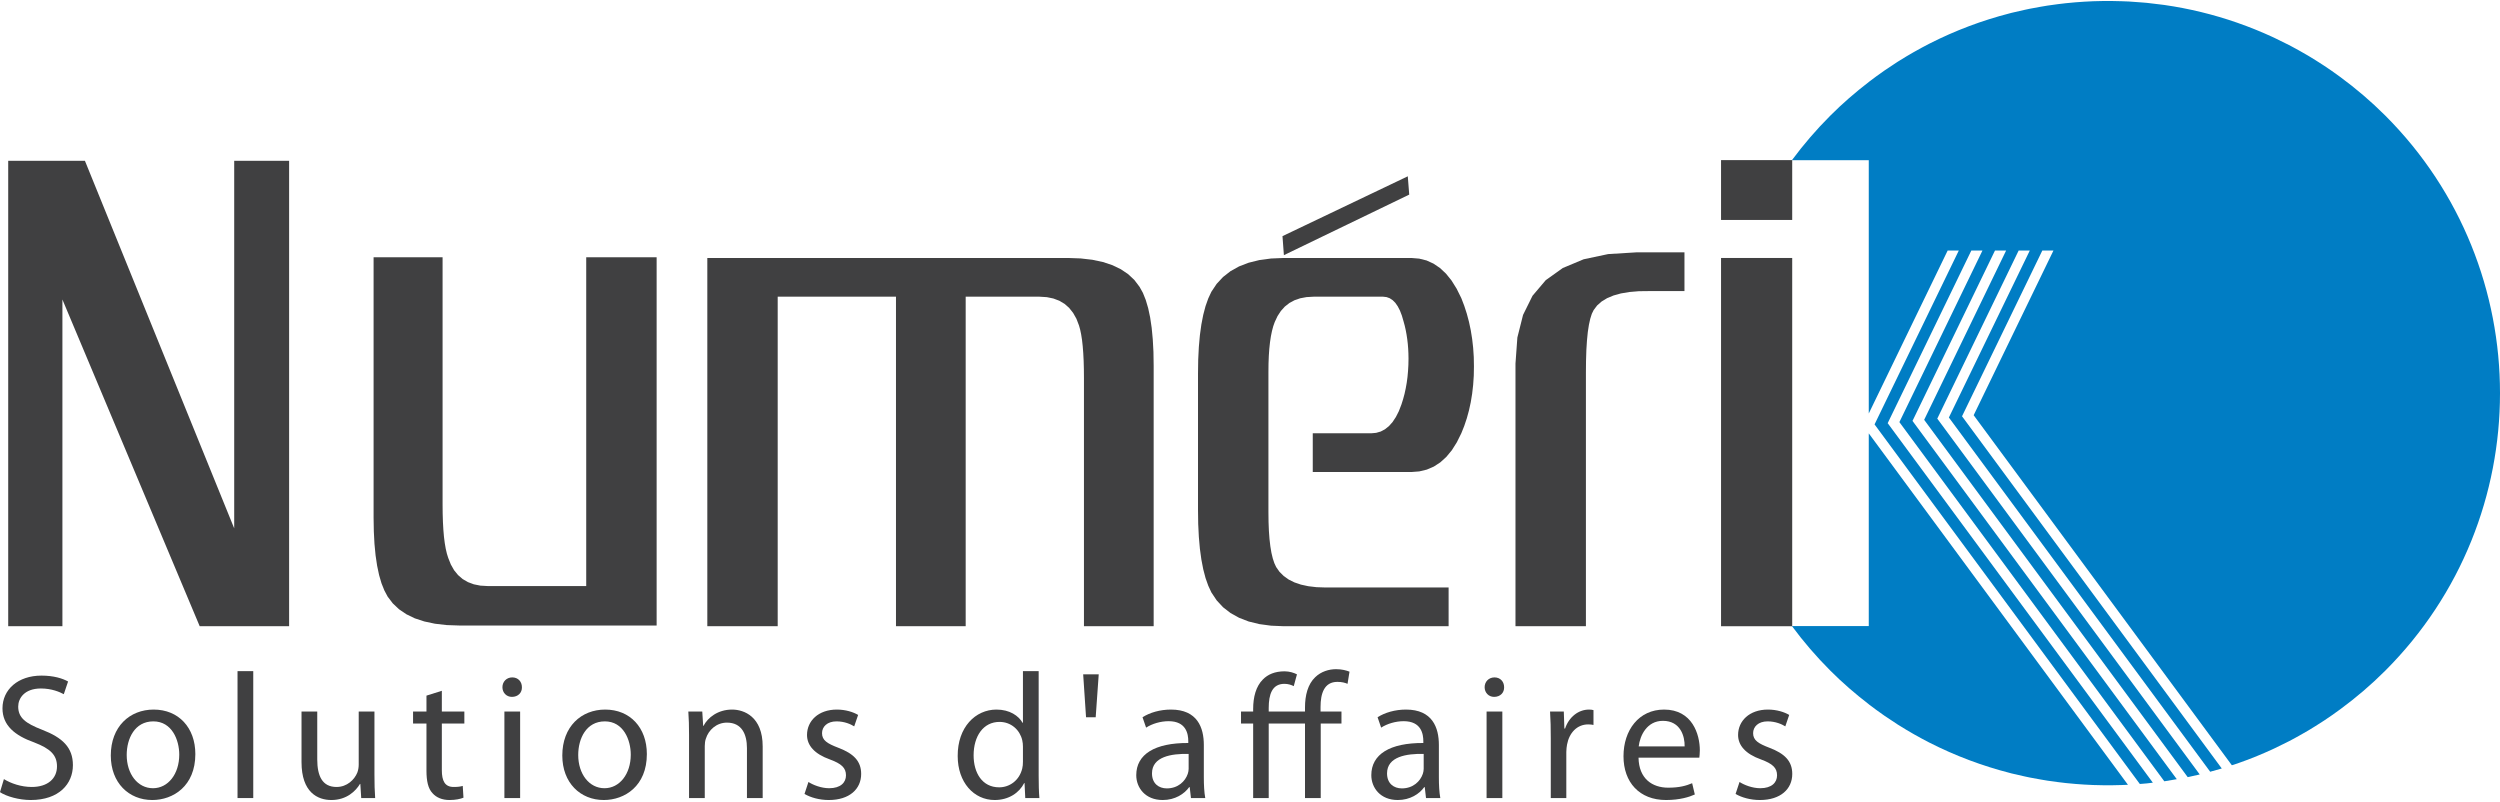 <svg width="449" height="144" xmlns="http://www.w3.org/2000/svg" xmlns:xlink="http://www.w3.org/1999/xlink" xml:space="preserve" overflow="hidden"><defs><clipPath id="clip0"><rect x="740" y="493" width="449" height="144"/></clipPath></defs><g clip-path="url(#clip0)" transform="translate(-740 -493)"><path d="M740.702 632.927C741.954 633.697 743.784 634.34 745.71 634.34 748.568 634.34 750.236 632.83 750.236 630.648 750.236 628.626 749.081 627.469 746.16 626.346 742.628 625.094 740.446 623.264 740.446 620.214 740.446 616.844 743.238 614.339 747.444 614.339 749.658 614.339 751.264 614.853 752.227 615.399L751.457 617.678C750.75 617.292 749.306 616.651 747.348 616.651 744.394 616.651 743.27 618.416 743.27 619.893 743.27 621.915 744.588 622.911 747.571 624.066 751.232 625.479 753.094 627.244 753.094 630.423 753.094 633.761 750.622 636.683 745.517 636.683 743.431 636.683 741.151 636.041 739.995 635.27L740.702 632.927Z" fill="#404041" fill-rule="evenodd"/><path d="M762.756 628.594C762.756 631.997 764.715 634.565 767.476 634.565 770.173 634.565 772.195 632.029 772.195 628.53 772.195 625.897 770.879 622.558 767.54 622.558 764.2 622.558 762.756 625.64 762.756 628.594M775.084 628.433C775.084 634.179 771.102 636.683 767.347 636.683 763.142 636.683 759.899 633.601 759.899 628.69 759.899 623.489 763.302 620.439 767.604 620.439 772.067 620.439 775.084 623.682 775.084 628.433" fill="#404041" fill-rule="evenodd"/><path d="M782.66 636.33 785.485 636.33 785.485 613.537 782.66 613.537Z" fill="#404041" fill-rule="evenodd"/><path d="M807.251 632.092C807.251 633.697 807.283 635.11 807.379 636.33L804.875 636.33 804.715 633.794 804.651 633.794C803.913 635.045 802.274 636.683 799.514 636.683 797.075 636.683 794.153 635.335 794.153 629.877L794.153 620.792 796.978 620.792 796.978 629.395C796.978 632.348 797.876 634.34 800.445 634.34 802.338 634.34 803.655 633.023 804.169 631.771 804.33 631.355 804.425 630.841 804.425 630.326L804.425 620.792 807.251 620.792 807.251 632.092Z" fill="#404041" fill-rule="evenodd"/><path d="M819.354 617.067 819.354 620.792 823.398 620.792 823.398 622.943 819.354 622.943 819.354 631.322C819.354 633.248 819.899 634.339 821.473 634.339 822.242 634.339 822.692 634.275 823.109 634.148L823.239 636.265C822.692 636.49 821.826 636.683 820.734 636.683 819.417 636.683 818.357 636.234 817.685 635.463 816.881 634.629 816.593 633.248 816.593 631.418L816.593 622.943 814.185 622.943 814.185 620.792 816.593 620.792 816.593 617.935 819.354 617.067Z" fill="#404041" fill-rule="evenodd"/><path d="M830.59 636.33 833.415 636.33 833.415 620.792 830.59 620.792 830.59 636.33ZM833.736 616.426C833.769 617.39 833.062 618.16 831.938 618.16 830.943 618.16 830.236 617.39 830.236 616.426 830.236 615.432 830.975 614.661 832.001 614.661 833.062 614.661 833.736 615.432 833.736 616.426Z" fill="#404041" fill-rule="evenodd"/><path d="M843.848 628.594C843.848 631.997 845.806 634.565 848.567 634.565 851.264 634.565 853.286 632.029 853.286 628.53 853.286 625.897 851.969 622.558 848.631 622.558 845.292 622.558 843.848 625.64 843.848 628.594M856.175 628.433C856.175 634.179 852.195 636.683 848.439 636.683 844.233 636.683 840.99 633.601 840.99 628.69 840.99 623.489 844.393 620.439 848.695 620.439 853.158 620.439 856.175 623.682 856.175 628.433" fill="#404041" fill-rule="evenodd"/><path d="M863.752 624.998C863.752 623.392 863.719 622.076 863.623 620.792L866.128 620.792 866.288 623.36 866.353 623.36C867.122 621.883 868.921 620.439 871.488 620.439 873.639 620.439 876.977 621.723 876.977 627.053L876.977 636.33 874.152 636.33 874.152 627.373C874.152 624.869 873.223 622.783 870.557 622.783 868.695 622.783 867.251 624.099 866.771 625.672 866.641 626.025 866.576 626.507 866.576 626.988L866.576 636.33 863.752 636.33 863.752 624.998Z" fill="#404041" fill-rule="evenodd"/><path d="M885.196 633.441C886.031 633.986 887.508 634.564 888.92 634.564 890.975 634.564 891.938 633.537 891.938 632.253 891.938 630.904 891.134 630.166 889.048 629.395 886.256 628.4 884.94 626.859 884.94 624.998 884.94 622.493 886.962 620.439 890.3 620.439 891.874 620.439 893.254 620.888 894.12 621.402L893.414 623.457C892.804 623.071 891.681 622.558 890.236 622.558 888.566 622.558 887.637 623.521 887.637 624.675 887.637 625.961 888.566 626.539 890.59 627.309 893.286 628.336 894.666 629.684 894.666 631.996 894.666 634.725 892.547 636.683 888.856 636.683 887.154 636.683 885.581 636.234 884.489 635.591L885.196 633.441Z" fill="#404041" fill-rule="evenodd"/><path d="M923.72 627.117C923.72 626.763 923.688 626.282 923.592 625.929 923.174 624.131 921.633 622.654 919.514 622.654 916.593 622.654 914.86 625.222 914.86 628.658 914.86 631.804 916.4 634.404 919.45 634.404 921.344 634.404 923.077 633.152 923.592 631.033 923.688 630.649 923.72 630.263 923.72 629.813L923.72 627.117ZM926.544 613.537 926.544 632.317C926.544 633.698 926.576 635.271 926.673 636.33L924.137 636.33 924.009 633.634 923.945 633.634C923.077 635.367 921.183 636.683 918.647 636.683 914.891 636.683 912.002 633.505 912.002 628.786 911.97 623.617 915.18 620.439 918.968 620.439 921.344 620.439 922.949 621.563 923.655 622.815L923.72 622.815 923.72 613.537 926.544 613.537Z" fill="#404041" fill-rule="evenodd"/><path d="M937.331 614.115 936.786 621.82 935.053 621.82 934.539 614.115Z" fill="#404041" fill-rule="evenodd"/><path d="M953.48 628.401C950.396 628.336 946.898 628.881 946.898 631.9 946.898 633.729 948.118 634.596 949.562 634.596 951.585 634.596 952.868 633.313 953.318 631.997 953.415 631.707 953.48 631.387 953.48 631.097L953.48 628.401ZM956.208 632.606C956.208 633.955 956.271 635.271 956.464 636.33L953.896 636.33 953.671 634.371 953.574 634.371C952.708 635.592 951.04 636.683 948.824 636.683 945.678 636.683 944.072 634.468 944.072 632.221 944.072 628.465 947.411 626.411 953.415 626.443L953.415 626.121C953.415 624.837 953.062 622.526 949.883 622.526 948.439 622.526 946.93 622.976 945.839 623.682L945.197 621.819C946.48 620.985 948.342 620.439 950.301 620.439 955.053 620.439 956.208 623.682 956.208 626.795L956.208 632.606Z" fill="#404041" fill-rule="evenodd"/><path d="M974.378 636.33 974.378 622.943 967.861 622.943 967.861 636.33 965.067 636.33 965.067 622.943 962.886 622.943 962.886 620.792 965.067 620.792 965.067 620.342C965.067 618.16 965.582 616.266 966.801 615.045 967.701 614.115 968.985 613.569 970.718 613.569 971.617 613.569 972.452 613.858 972.934 614.115L972.356 616.233C971.939 616.009 971.328 615.816 970.686 615.816 968.472 615.816 967.861 617.71 967.861 620.15L967.861 620.792 974.378 620.792 974.378 620.054C974.378 617.87 974.892 615.88 976.208 614.629 977.267 613.601 978.68 613.184 979.964 613.184 980.991 613.184 981.825 613.409 982.372 613.633L982.018 615.816C981.57 615.624 981.023 615.464 980.189 615.464 977.814 615.464 977.17 617.582 977.17 619.957L977.17 620.792 980.928 620.792 980.928 622.943 977.203 622.943 977.203 636.33 974.378 636.33Z" fill="#404041" fill-rule="evenodd"/><path d="M995.694 628.401C992.611 628.336 989.113 628.881 989.113 631.9 989.113 633.729 990.333 634.596 991.777 634.596 993.799 634.596 995.083 633.313 995.533 631.997 995.63 631.707 995.694 631.387 995.694 631.097L995.694 628.401ZM998.423 632.606C998.423 633.955 998.486 635.271 998.679 636.33L996.111 636.33 995.886 634.371 995.79 634.371C994.923 635.592 993.255 636.683 991.039 636.683 987.893 636.683 986.288 634.468 986.288 632.221 986.288 628.465 989.627 626.411 995.63 626.443L995.63 626.121C995.63 624.837 995.277 622.526 992.098 622.526 990.653 622.526 989.145 622.976 988.054 623.682L987.412 621.819C988.695 620.985 990.557 620.439 992.516 620.439 997.267 620.439 998.423 623.682 998.423 626.795L998.423 632.606Z" fill="#404041" fill-rule="evenodd"/><path d="M1006.99 636.33 1009.82 636.33 1009.82 620.792 1006.99 620.792 1006.99 636.33ZM1010.14 616.426C1010.17 617.39 1009.47 618.16 1008.34 618.16 1007.35 618.16 1006.64 617.39 1006.64 616.426 1006.64 615.432 1007.38 614.661 1008.41 614.661 1009.47 614.661 1010.14 615.432 1010.14 616.426Z" fill="#404041" fill-rule="evenodd"/><path d="M1018.52 625.64C1018.52 623.81 1018.49 622.237 1018.39 620.793L1020.86 620.793 1020.96 623.842 1021.09 623.842C1021.79 621.756 1023.5 620.439 1025.39 620.439 1025.71 620.439 1025.94 620.472 1026.19 620.536L1026.19 623.201C1025.9 623.136 1025.61 623.104 1025.23 623.104 1023.24 623.104 1021.83 624.613 1021.44 626.731 1021.38 627.117 1021.31 627.566 1021.31 628.048L1021.31 636.33 1018.52 636.33 1018.52 625.64Z" fill="#404041" fill-rule="evenodd"/><path d="M1042.56 627.053C1042.6 625.255 1041.83 622.462 1038.65 622.462 1035.79 622.462 1034.54 625.095 1034.31 627.053L1042.56 627.053ZM1034.28 629.075C1034.34 632.895 1036.79 634.468 1039.61 634.468 1041.63 634.468 1042.85 634.115 1043.91 633.665L1044.39 635.688C1043.4 636.138 1041.7 636.683 1039.22 636.683 1034.44 636.683 1031.58 633.505 1031.58 628.818 1031.58 624.131 1034.34 620.439 1038.87 620.439 1043.94 620.439 1045.29 624.902 1045.29 627.759 1045.29 628.336 1045.23 628.786 1045.2 629.075L1034.28 629.075Z" fill="#404041" fill-rule="evenodd"/><path d="M1052.42 633.441C1053.25 633.986 1054.73 634.564 1056.14 634.564 1058.2 634.564 1059.16 633.537 1059.16 632.253 1059.16 630.904 1058.36 630.166 1056.27 629.395 1053.48 628.4 1052.16 626.859 1052.16 624.998 1052.16 622.493 1054.18 620.439 1057.52 620.439 1059.1 620.439 1060.48 620.888 1061.34 621.402L1060.64 623.457C1060.03 623.071 1058.9 622.558 1057.46 622.558 1055.79 622.558 1054.86 623.521 1054.86 624.675 1054.86 625.961 1055.79 626.539 1057.81 627.309 1060.51 628.336 1061.89 629.684 1061.89 631.996 1061.89 634.725 1059.77 636.683 1056.08 636.683 1054.38 636.683 1052.8 636.234 1051.71 635.591L1052.42 633.441Z" fill="#404041" fill-rule="evenodd"/><path d="M1075.63 567.264 1089.8 537.996 1091.8 537.996 1076.67 569.222 1124.31 633.8C1124.37 633.795 1124.44 633.792 1124.51 633.786 1124.86 633.757 1125.2 633.734 1125.55 633.702 1125.92 633.664 1126.28 633.612 1126.65 633.569L1079.05 569.027 1079.02 569.029 1079.03 569.005 1079.02 568.982 1079.04 568.977 1094.05 537.996 1096.05 537.996 1081.13 568.81 1128.71 633.319C1128.72 633.317 1128.74 633.315 1128.76 633.312 1129.49 633.206 1130.22 633.072 1130.95 632.942L1083.5 568.614 1083.47 568.616 1083.48 568.592 1083.47 568.568 1083.5 568.566 1098.3 537.996 1100.3 537.996 1085.58 568.399 1132.91 632.57C1133.63 632.42 1134.35 632.268 1135.07 632.096L1087.95 568.203 1087.92 568.204 1087.93 568.179 1087.92 568.157 1087.95 568.155 1102.55 537.996 1104.55 537.996 1090.02 567.985 1136.95 631.605C1137.64 631.417 1138.34 631.229 1139.03 631.02L1092.4 567.788 1092.37 567.791 1092.38 567.767 1092.36 567.743 1092.39 567.74 1106.8 537.996 1108.8 537.996 1094.47 567.571 1140.84 630.44C1141.16 630.335 1141.48 630.243 1141.8 630.133 1141.91 630.095 1142.01 630.056 1142.12 630.016 1143.07 629.684 1144 629.332 1144.93 628.958 1145.09 628.897 1145.24 628.829 1145.4 628.766 1146.28 628.404 1147.16 628.023 1148.03 627.625 1148.2 627.545 1148.38 627.462 1148.55 627.381 1149.4 626.981 1150.24 626.565 1151.09 626.129 1151.26 626.038 1151.43 625.946 1151.61 625.855 1152.44 625.41 1153.28 624.947 1154.1 624.465 1154.26 624.371 1154.42 624.278 1154.59 624.182 1155.43 623.68 1156.26 623.159 1157.09 622.618 1157.22 622.534 1157.35 622.451 1157.48 622.366 1158.36 621.785 1159.22 621.182 1160.07 620.558 1160.15 620.506 1160.22 620.454 1160.29 620.401 1163.12 618.321 1165.83 616.015 1168.39 613.458 1182.13 599.717 1189 581.661 1189 563.606 1189 545.552 1182.13 527.496 1168.39 513.753 1165.83 511.198 1163.12 508.89 1160.29 506.811 1160.22 506.758 1160.15 506.707 1160.07 506.653 1159.22 506.03 1158.36 505.427 1157.48 504.847 1157.35 504.76 1157.22 504.679 1157.09 504.594 1156.26 504.054 1155.43 503.531 1154.59 503.029 1154.42 502.934 1154.26 502.84 1154.1 502.747 1153.28 502.264 1152.44 501.803 1151.61 501.358 1151.43 501.266 1151.26 501.174 1151.09 501.082 1150.24 500.647 1149.4 500.23 1148.55 499.831 1148.38 499.749 1148.2 499.667 1148.03 499.588 1147.16 499.188 1146.28 498.808 1145.4 498.447 1145.24 498.384 1145.09 498.316 1144.93 498.254 1144 497.88 1143.07 497.528 1142.12 497.195 1142.01 497.158 1141.91 497.117 1141.8 497.078 1137.55 495.601 1133.18 494.538 1128.76 493.899 1128.57 493.872 1128.39 493.854 1128.2 493.827 1127.32 493.708 1126.43 493.599 1125.55 493.511 1125.2 493.477 1124.86 493.455 1124.51 493.427 1123.79 493.366 1123.06 493.309 1122.34 493.27 1121.9 493.247 1121.47 493.235 1121.04 493.22 1120.4 493.2 1119.76 493.18 1119.12 493.176 1118.63 493.173 1118.15 493.178 1117.66 493.182 1117.08 493.191 1116.5 493.202 1115.92 493.224 1115.39 493.243 1114.85 493.272 1114.32 493.304 1113.8 493.335 1113.27 493.373 1112.74 493.416 1112.17 493.464 1111.59 493.515 1111.01 493.578 1110.54 493.628 1110.08 493.687 1109.61 493.745 1108.98 493.826 1108.36 493.908 1107.74 494.004 1107.34 494.065 1106.94 494.138 1106.54 494.205 1105.85 494.323 1105.17 494.443 1104.5 494.58 1104.19 494.64 1103.89 494.713 1103.58 494.778 1102.82 494.945 1102.05 495.114 1101.28 495.305 1101.17 495.333 1101.06 495.366 1100.95 495.394 1096.01 496.66 1091.18 498.471 1086.55 500.826 1086.53 500.836 1086.52 500.845 1086.49 500.855 1085.62 501.302 1084.75 501.773 1083.89 502.259 1083.8 502.31 1083.71 502.359 1083.62 502.41 1082.79 502.881 1081.98 503.372 1081.17 503.878 1081.05 503.953 1080.93 504.029 1080.8 504.105 1080.02 504.606 1079.24 505.127 1078.46 505.66 1078.33 505.752 1078.2 505.844 1078.07 505.936 1077.3 506.473 1076.55 507.025 1075.8 507.597 1075.75 507.639 1075.69 507.68 1075.63 507.724L1075.63 507.731C1073.23 509.576 1070.91 511.578 1068.72 513.775 1066.19 516.303 1063.9 518.976 1061.83 521.769L1075.63 521.769 1075.63 567.264Z" fill="#007DC4" fill-rule="evenodd"/><path d="M1075.63 570.832 1075.63 605.442 1061.83 605.442C1063.9 608.235 1066.19 610.911 1068.72 613.437 1070.91 615.635 1073.23 617.635 1075.63 619.481L1075.63 619.488C1075.69 619.532 1075.75 619.573 1075.8 619.617 1076.55 620.186 1077.3 620.739 1078.07 621.276 1078.2 621.369 1078.33 621.46 1078.46 621.552 1079.24 622.086 1080.02 622.606 1080.8 623.106 1080.93 623.184 1081.05 623.258 1081.17 623.334 1081.98 623.84 1082.79 624.331 1083.62 624.802 1083.71 624.852 1083.8 624.901 1083.89 624.954 1084.75 625.439 1085.62 625.911 1086.49 626.358 1086.52 626.368 1086.53 626.377 1086.55 626.387 1091.18 628.741 1096.01 630.552 1100.95 631.819 1101.06 631.847 1101.17 631.88 1101.28 631.908 1102.05 632.099 1102.82 632.269 1103.58 632.435 1103.89 632.499 1104.19 632.571 1104.5 632.633 1105.17 632.77 1105.85 632.889 1106.54 633.006 1106.94 633.075 1107.34 633.147 1107.74 633.209 1108.36 633.305 1108.98 633.386 1109.61 633.467 1110.08 633.525 1110.54 633.584 1111.01 633.634 1111.59 633.697 1112.17 633.749 1112.74 633.796 1113.27 633.838 1113.8 633.877 1114.32 633.908 1114.85 633.94 1115.39 633.968 1115.92 633.988 1116.5 634.01 1117.08 634.022 1117.66 634.029 1118.15 634.036 1118.63 634.041 1119.12 634.038 1119.76 634.032 1120.4 634.014 1121.04 633.992 1121.42 633.978 1121.8 633.965 1122.18 633.948L1075.63 570.832Z" fill="#007DC4" fill-rule="evenodd"/><path d="M845.285 598.255 827.582 598.255 826.284 598.18 825.101 597.944 824.036 597.547 823.091 596.996 822.267 596.283 821.556 595.412 820.972 594.385 820.501 593.202 820.264 592.447 820.056 591.561 819.881 590.549 819.737 589.411 819.629 588.146 819.551 586.756 819.503 585.236 819.488 583.59 819.488 539.205 807.097 539.205 807.097 585.994 807.138 588.429 807.255 590.675 807.453 592.733 807.729 594.591 808.084 596.273 808.515 597.754 809.034 599.049 809.625 600.158 810.549 601.371 811.668 602.426 812.987 603.32 814.496 604.052 816.21 604.614 818.118 605.02 820.222 605.263 822.527 605.343 857.931 605.343 857.931 539.205 845.285 539.205Z" fill="#404041" fill-rule="evenodd"/><path d="M782.063 587.893 755.253 521.881 741.474 521.881 741.474 605.471 751.209 605.471 751.209 546.792 775.867 605.471 791.924 605.471 791.924 521.881 782.063 521.881Z" fill="#404041" fill-rule="evenodd"/><path d="M993.096 527.952 992.839 524.663 970.334 535.411 970.586 538.826Z" fill="#404041" fill-rule="evenodd"/><path d="M1004.58 555.479 1004.4 553.881 1004.15 552.323 1003.83 550.812 1003.44 549.346 1002.98 547.922 1002.45 546.542 1001.61 544.849 1000.7 543.388 999.704 542.151 998.621 541.133 997.456 540.347 996.211 539.779 994.883 539.448 993.471 539.331 970.586 539.331 968.281 539.427 966.17 539.711 964.253 540.187 962.532 540.849 960.997 541.704 959.657 542.75 958.514 543.98 957.563 545.403 957.005 546.599 956.515 547.98 956.102 549.542 955.764 551.284 955.5 553.209 955.312 555.315 955.197 557.602 955.162 560.07 955.162 584.602 955.197 587.102 955.312 589.416 955.5 591.544 955.764 593.482 956.102 595.241 956.515 596.812 957.005 598.197 957.563 599.398 958.514 600.825 959.657 602.058 960.997 603.098 962.532 603.951 964.253 604.617 966.17 605.088 968.281 605.373 970.586 605.47 1000.17 605.47 1000.17 598.512 994.404 598.512 989.5 598.512 985.449 598.512 982.253 598.512 979.919 598.512 978.436 598.512 978.05 598.512 976.442 598.457 974.981 598.285 973.658 597.999 972.484 597.6 971.449 597.086 970.559 596.453 969.807 595.709 969.198 594.842 968.87 594.138 968.587 593.279 968.347 592.27 968.154 591.109 968.002 589.803 967.894 588.346 967.831 586.742 967.81 584.982 967.81 559.818 967.825 558.325 967.877 556.935 967.966 555.654 968.092 554.474 968.252 553.403 968.449 552.443 968.676 551.589 968.942 550.841 969.444 549.773 970.046 548.851 970.751 548.067 971.57 547.422 972.49 546.925 973.518 546.571 974.656 546.359 975.896 546.287 988.416 546.287 989.027 546.357 989.597 546.565 990.119 546.909 990.599 547.388 991.035 548.015 991.429 548.776 991.773 549.674 992.077 550.716 992.287 551.484 992.465 552.271 992.615 553.078 992.74 553.907 992.839 554.75 992.91 555.62 992.952 556.508 992.969 557.414 992.946 558.541 992.883 559.635 992.787 560.704 992.648 561.747 992.468 562.758 992.253 563.745 991.995 564.703 991.702 565.633 991.23 566.854 990.696 567.902 990.105 568.797 989.46 569.523 988.75 570.093 987.984 570.5 987.154 570.739 986.267 570.82 975.772 570.82 975.772 577.776 993.471 577.776 994.911 577.664 996.26 577.339 997.52 576.794 998.686 576.034 999.763 575.055 1000.75 573.862 1001.64 572.448 1002.45 570.82 1002.98 569.497 1003.44 568.123 1003.83 566.698 1004.15 565.226 1004.4 563.695 1004.58 562.115 1004.69 560.487 1004.72 558.807 1004.69 557.125Z" fill="#404041" fill-rule="evenodd"/><path d="M947.038 553.953 946.843 551.887 946.567 550.017 946.211 548.343 945.775 546.87 945.264 545.594 944.665 544.518 943.746 543.303 942.623 542.246 941.307 541.357 939.793 540.627 938.083 540.06 936.176 539.653 934.071 539.412 931.774 539.331 867.034 539.331 867.034 605.471 879.675 605.471 879.675 546.287 900.918 546.287 900.918 605.471 913.437 605.471 913.437 546.287 926.716 546.287 928.013 546.368 929.194 546.613 930.256 547.015 931.204 547.579 932.03 548.313 932.735 549.202 933.327 550.252 933.795 551.472 933.997 552.2 934.176 553.062 934.331 554.046 934.455 555.167 934.553 556.421 934.624 557.803 934.665 559.313 934.678 560.955 934.678 605.471 947.198 605.471 947.198 558.678 947.16 556.219Z" fill="#404041" fill-rule="evenodd"/><path d="M1028.83 538.633 1024.42 539.568 1020.68 541.131 1017.62 543.314 1015.24 546.121 1013.54 549.559 1012.52 553.615 1012.18 558.3 1012.18 605.47 1024.83 605.47 1024.83 559.944 1024.85 557.805 1024.91 555.872 1025.02 554.151 1025.17 552.639 1025.37 551.338 1025.61 550.245 1025.89 549.362 1026.22 548.69 1026.84 547.865 1027.65 547.151 1028.63 546.553 1029.79 546.068 1031.12 545.699 1032.64 545.444 1034.33 545.301 1036.2 545.278 1042.53 545.278 1042.53 538.32 1033.93 538.32Z" fill="#404041" fill-rule="evenodd"/><path d="M1049.1 532.503 1061.88 532.503 1061.88 521.756 1049.1 521.756Z" fill="#404041" fill-rule="evenodd"/><path d="M1049.1 605.471 1061.88 605.471 1061.88 539.332 1049.1 539.332Z" fill="#404041" fill-rule="evenodd"/></g></svg>